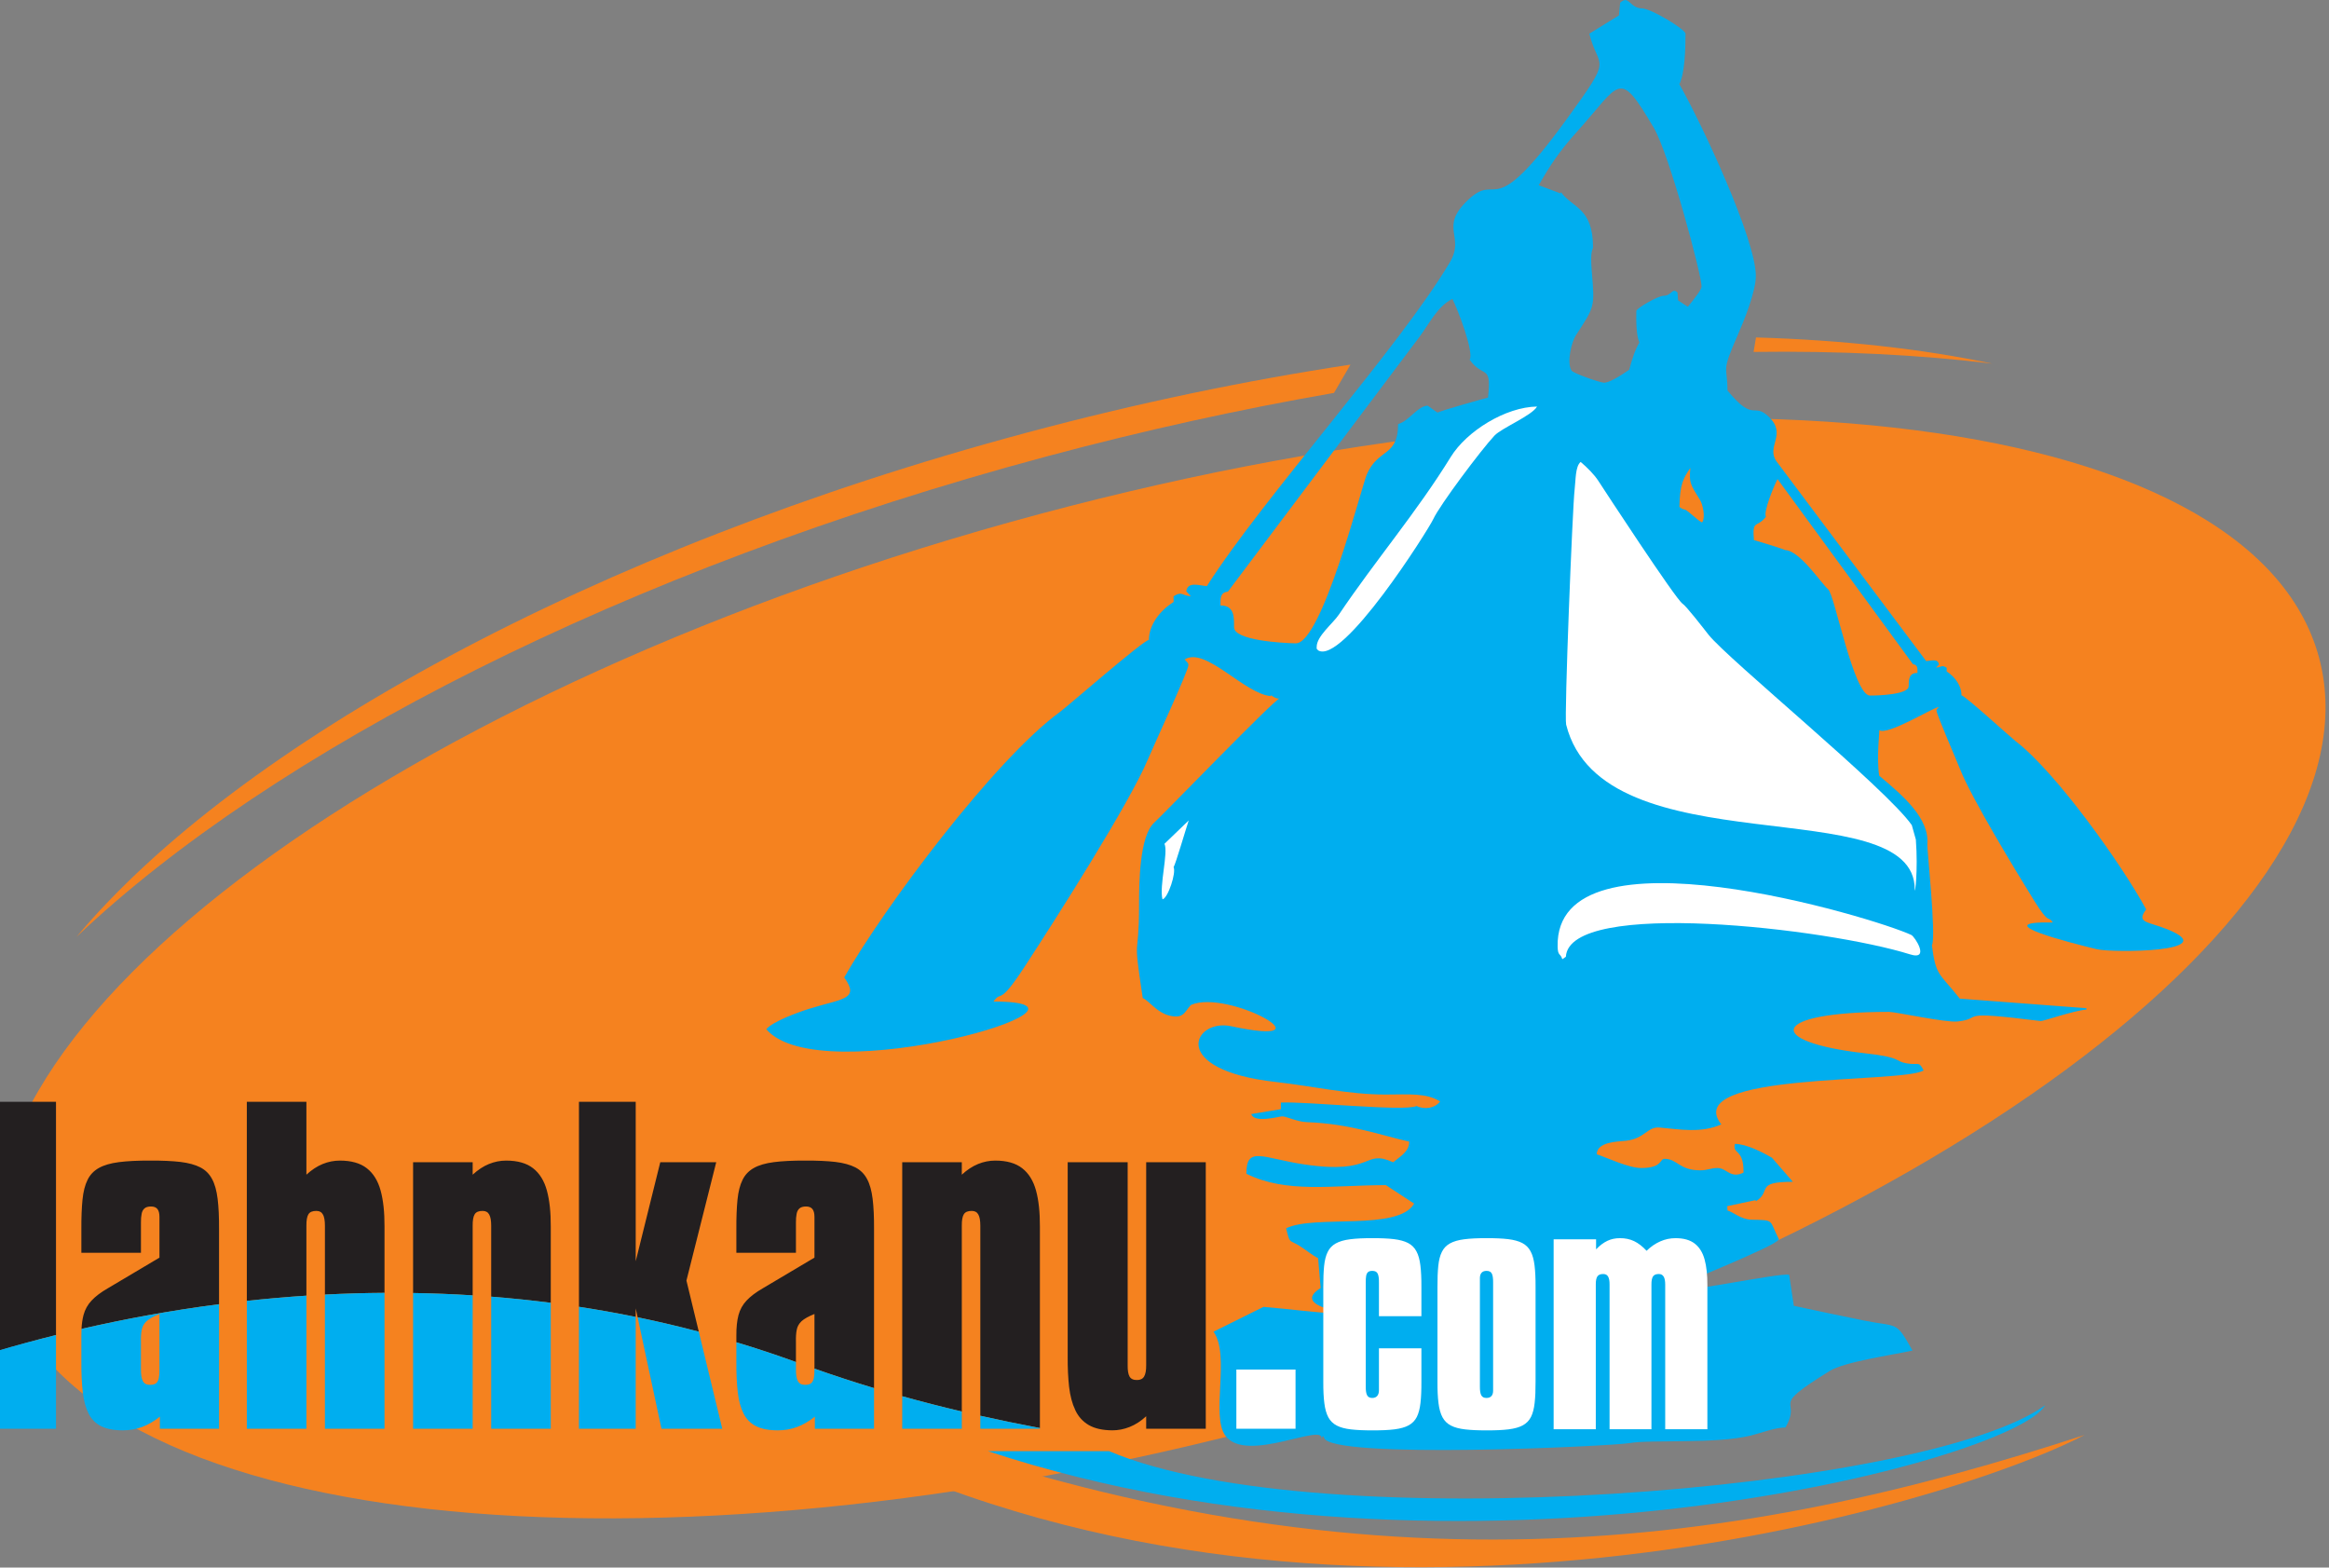 <?xml version="1.0" encoding="UTF-8" standalone="no"?>
<!DOCTYPE svg PUBLIC "-//W3C//DTD SVG 1.1//EN" "http://www.w3.org/Graphics/SVG/1.1/DTD/svg11.dtd">
<svg width="100%" height="100%" viewBox="0 0 1994 1342" version="1.1" xmlns="http://www.w3.org/2000/svg" xmlns:xlink="http://www.w3.org/1999/xlink" xml:space="preserve" xmlns:serif="http://www.serif.com/" style="fill-rule:evenodd;clip-rule:evenodd;stroke-linejoin:round;stroke-miterlimit:2;">
    <rect x="0" y="0" width="1994" height="1342" fill="#808080" stroke="none"/>
    <g id="Ebene-1" serif:id="Ebene 1" transform="matrix(4.167,0,0,4.167,-669.792,-579.167)">
        <g transform="matrix(1,0,0,1,178.033,474.832)">
            <path d="M0,-57.967C39.64,-65.278 97.744,-68.585 156.941,-45.779C262.545,-5.096 341.597,-18.367 411.011,-41.04C383.038,-26.353 259.449,10.618 156.941,-38.577C97.744,-61.383 39.64,-60.339 0,-55.018L0,-57.967Z" style="fill:rgb(245,130,31);"/>
        </g>
        <g transform="matrix(0.966,-0.259,-0.259,-0.966,447.557,421.545)">
            <path d="M-24.994,-3.29C111.033,-3.29 221.345,39.954 221.345,93.279C221.344,146.604 111.032,189.849 -24.994,189.849C-161.02,189.849 -271.332,146.603 -271.333,93.279C-271.332,39.955 -161.02,-3.29 -24.994,-3.29" style="fill:rgb(245,130,31);"/>
        </g>
        <g transform="matrix(1,0,0,1,505.795,334.523)">
            <path d="M0,-91.396C0.09,-95.987 0.765,-97.268 2.246,-99.391C1.955,-96.319 2.234,-96.056 4.274,-92.738C4.759,-91.952 5.386,-89.312 4.702,-88.256C4.479,-87.914 1.592,-90.843 1.079,-90.853C0.781,-90.859 0.413,-91.056 0,-91.396M47.993,-59.063C49.008,-58.963 48.918,-58.108 48.898,-57.28C47.081,-57.318 47.125,-55.78 47.096,-54.526C47.056,-52.852 40.937,-52.628 39.156,-52.633C35.813,-52.641 31.892,-73.343 30.566,-74.456C29.185,-75.616 24.745,-82.431 21.711,-82.528C21.098,-82.847 15.733,-84.47 15.309,-84.574C14.921,-88.988 15.94,-86.947 17.769,-89.369C17.211,-90.344 19.444,-95.789 20.163,-97.107L47.993,-59.063ZM-92.776,-73.978C-94.409,-73.851 -94.297,-72.476 -94.297,-71.147C-91.379,-71.147 -91.509,-68.679 -91.509,-66.666C-91.509,-63.978 -81.694,-63.415 -78.836,-63.363C-73.469,-63.266 -65.289,-95.637 -64.213,-98.109C-61.885,-103.459 -57.8,-101.627 -57.8,-108.415C-55.641,-108.951 -53.724,-112.189 -51.717,-112.189C-51.665,-112.189 -50.08,-110.966 -49.688,-110.773C-48.691,-111.265 -40.02,-113.691 -39.333,-113.844C-38.542,-120.918 -40.258,-117.675 -43.099,-121.624C-42.166,-123.17 -45.543,-131.984 -46.647,-134.125C-49.727,-132.609 -51.425,-128.965 -53.436,-126.291L-92.776,-73.978ZM-0.396,-135.443L-0.281,-133.818L1.732,-132.513C3.281,-134.437 4.551,-136.025 4.551,-136.72C4.551,-139.03 -2.062,-163.853 -5.288,-169.313C-12.559,-181.616 -11.948,-178.568 -21.118,-168.392C-24.67,-164.45 -26.599,-161.535 -28.905,-157.477L-24.444,-155.807L-24.343,-156.062C-21.989,-152.791 -17.753,-152.898 -17.753,-144.74C-17.753,-144.192 -18.384,-144.302 -18.007,-139.786C-17.378,-132.27 -17.391,-132.639 -21.31,-126.584C-22.116,-125.338 -23.225,-121.121 -22.167,-119.404C-21.823,-118.846 -16.295,-116.907 -15.473,-116.907C-14.513,-116.907 -12.438,-118.085 -10.311,-119.576C-9.74,-121.775 -9.072,-123.751 -8.22,-125.172C-8.87,-126.508 -8.903,-129.616 -8.854,-131.651C-8.842,-132.193 -4.403,-134.76 -3.251,-134.764C-1.571,-134.771 -1.529,-136.522 -0.396,-135.443M-12.178,-194.981L-12.424,-192.376L-18.514,-188.612C-16.593,-180.938 -13.333,-184.567 -23.183,-171.021C-39.104,-149.128 -36.947,-160.576 -43.416,-154.47C-49.491,-148.736 -43.967,-147.067 -47.154,-141.673C-57.468,-124.219 -85.682,-93.08 -97.09,-75.12C-98.842,-75.265 -101.005,-76.101 -101.324,-74.053L-100.38,-73.034C-102.294,-73.182 -102.167,-74.131 -103.929,-73.034L-103.929,-71.854C-106.838,-70.042 -108.998,-67.067 -108.998,-64.071C-110.096,-64.048 -125.83,-50.32 -127.294,-49.255C-140.641,-39.545 -163.411,-9.13 -171.602,5.276C-168.29,9.881 -172.087,9.608 -178.856,11.734C-181.27,12.492 -186.384,14.384 -187.61,15.918C-176.535,28.937 -112.715,10.229 -140.934,10.229C-139.121,7.71 -140.05,11.524 -134.496,3.012C-128.132,-6.743 -113.018,-30.455 -109.216,-39.506C-108.034,-42.319 -100.887,-57.716 -100.887,-58.881C-100.887,-59.448 -101.298,-59.575 -101.647,-60.061C-97.354,-62.736 -89.345,-52.934 -83.905,-52.513C-84.28,-53.187 -83.084,-51.804 -82.132,-52.041C-83.12,-51.965 -105.737,-28.518 -107.923,-26.51C-110.953,-23.727 -111.026,-14.043 -111.026,-9.583C-111.026,2.367 -112.4,-4.61 -110.265,9.522C-108.917,9.976 -106.941,13.296 -103.422,13.296C-101.732,13.296 -101.471,12.103 -100.38,10.937C-92.8,7.55 -70.579,19.909 -92.124,15.296C-99.764,13.661 -105.282,24.249 -82.909,26.757C-75.236,27.619 -67.991,29.349 -60.334,29.335C-55.664,29.327 -52.054,28.961 -49.182,30.75C-50.17,32.125 -52.345,32.507 -53.998,31.694C-56.544,32.87 -76.732,30.721 -81.878,30.987L-81.888,32.347L-87.961,33.345C-87.399,35.301 -82.159,33.817 -81.624,33.817C-80.741,33.817 -78.552,34.937 -76.564,35.005C-67.646,35.311 -60.767,37.869 -55.519,39.006C-55.519,40.997 -57.144,41.902 -58.813,43.251C-65.052,40.464 -62.463,45.857 -77.035,43.699C-85.663,42.421 -88.975,39.773 -88.975,45.611C-80.687,49.692 -71.461,47.969 -60.314,47.945L-54.505,51.744C-57.741,57.436 -75.018,53.963 -80.81,56.815C-79.986,60.104 -80.281,59.062 -78.08,60.409C-76.739,61.229 -75.594,62.271 -74.238,62.95L-73.713,69.081C-81.576,73.982 -60.032,74.733 -69.455,74.384C-74.43,74.201 -80.323,73.368 -85.453,72.96L-95.724,78.06C-92.236,82.906 -96.34,95.326 -93.277,99.444C-88.938,105.279 -72.676,96.462 -73.528,100.174C-73.733,101.067 -73.316,98.749 -73.037,99.82C-71.856,104.345 -14.104,101.599 -10.251,100.947C-5.687,100.174 7.361,101.188 14.689,99.39C16.633,98.913 19.676,97.739 21.786,97.739C25.367,91.441 17.928,94.143 30.859,86.133C33.911,84.243 43.478,82.892 47.893,81.935C44.311,75.635 45.117,77.238 37.602,75.708C32.854,74.742 28.209,73.745 23.509,72.744L22.546,66.368C20.51,65.862 -1.372,70.694 -1.372,69.264C-2.886,69.44 19.997,60.5 20.444,59.083C18.344,55.009 19.717,55.15 14.689,55.045C12.589,54.963 10.896,53.38 9.874,53.159L9.828,52.263L15.645,51.032L15.703,51.272C19.086,49.164 15.354,47.262 23.307,47.262L19.001,42.306C17.198,41.267 13.786,39.478 11.395,39.478C10.883,41.727 13.238,40.352 13.169,45.375C10.481,46.698 9.722,44.431 7.846,44.431C6.448,44.431 5.755,44.903 4.298,44.903C-0.119,44.903 -0.383,42.544 -3.053,42.544C-4.126,42.544 -3.411,44.431 -7.868,44.431C-10.415,44.431 -14.802,42.339 -16.993,41.601C-16.931,39.001 -12.55,39.003 -11.053,38.84C-7.05,38.403 -6.626,35.893 -4.059,36.115C0.148,36.498 4.463,37.317 8.606,35.468C0.084,24.644 45.779,27.121 50.174,24.382C49.123,22.345 49.243,23.384 46.669,22.926C44.056,22.459 45.924,21.71 38.008,20.844C17.501,18.514 18.28,12.352 43.076,12.352C44.409,12.352 54.751,14.594 57.146,14.328C62.909,13.686 56.076,11.961 74.252,14.24C74.673,14.291 81.041,12.082 83.63,11.88L83.613,11.596L57.615,9.634C53.291,4.202 52.705,5.071 51.865,-1.414L51.911,-1.384C52.772,-3.442 50.85,-21.213 50.934,-22.085C51.408,-27.403 45.928,-32.092 41.053,-36.156C40.448,-39.955 41.201,-45.525 41.039,-45.541C42.656,-44.297 52.266,-50.272 53.311,-50.283C53.086,-49.985 52.828,-49.912 52.819,-49.559C52.803,-48.833 57.023,-39.154 57.718,-37.387C59.95,-31.703 69.01,-16.743 72.827,-10.587C76.159,-5.216 75.638,-7.602 76.729,-6.011C62.608,-6.302 80.862,-1.702 85.743,-0.523C89.027,0.27 111.797,0.083 100.319,-4.586C96.242,-6.245 93.768,-5.875 95.898,-8.701C91.012,-17.777 77.286,-37.007 69.119,-43.225C68.223,-43.907 58.63,-52.657 57.947,-52.686C57.991,-54.551 56.69,-56.431 54.906,-57.597L54.924,-58.332C53.844,-59.038 53.908,-58.445 52.714,-58.377L53.317,-59C53.148,-60.279 51.789,-59.786 50.696,-59.719L20.017,-100.652C17.66,-103.796 22.151,-106.169 18.454,-109.817C15.133,-113.094 15.447,-108.516 9.873,-115.306C9.864,-120.542 8.493,-118.764 11.994,-126.727C13.263,-129.613 15.703,-135.623 15.703,-138.843C15.703,-146.343 4.668,-170.004 -0.012,-178.234C1.084,-180.357 1.256,-185.344 1.256,-188.612C1.256,-189.484 -5.771,-193.75 -7.621,-193.796C-10.316,-193.863 -10.316,-196.675 -12.178,-194.981" style="fill:rgb(0,174,239);"/>
        </g>
        <g transform="matrix(1,0,0,1,172.243,384.937)">
            <path d="M0,28.327L0,-19.584L-12.242,-19.584L-12.242,31.653C-8.454,30.535 -4.363,29.414 0,28.327M5.211,11.434L17.453,11.434L17.453,5.23C17.439,4.541 17.494,3.948 17.591,3.452C17.674,2.956 17.881,2.584 18.17,2.322C18.473,2.059 18.928,1.922 19.521,1.922C20.1,1.922 20.541,2.087 20.831,2.431C21.12,2.79 21.258,3.328 21.258,4.072L21.258,12.427L10.67,18.713C9.223,19.54 8.106,20.394 7.307,21.25C6.507,22.091 5.956,23.097 5.652,24.227C5.437,25.038 5.298,25.988 5.241,27.072C13.804,25.102 23.287,23.322 33.5,21.998L33.5,6.554C33.513,4.1 33.417,2.032 33.21,0.364C33.003,-1.319 32.631,-2.683 32.066,-3.717C31.515,-4.765 30.715,-5.564 29.653,-6.115C28.606,-6.652 27.241,-7.026 25.559,-7.233C23.877,-7.425 21.81,-7.522 19.355,-7.508C16.791,-7.522 14.641,-7.411 12.931,-7.191C11.208,-6.97 9.843,-6.57 8.809,-5.991C7.775,-5.412 6.99,-4.599 6.479,-3.537C5.956,-2.489 5.611,-1.139 5.446,0.515C5.28,2.17 5.197,4.182 5.211,6.554L5.211,11.434ZM51.449,20.244L51.449,5.892C51.435,4.789 51.573,3.99 51.863,3.521C52.152,3.053 52.704,2.817 53.517,2.832C54.137,2.832 54.578,3.08 54.854,3.59C55.129,4.086 55.254,4.858 55.254,5.892L55.254,20.02C59.259,19.814 63.342,19.691 67.496,19.665L67.496,6.057C67.509,3.121 67.248,0.653 66.696,-1.36C66.145,-3.372 65.193,-4.902 63.856,-5.937C62.519,-6.984 60.672,-7.508 58.314,-7.508C57.115,-7.508 55.943,-7.274 54.785,-6.805C53.641,-6.336 52.524,-5.606 51.449,-4.612L51.449,-19.584L39.207,-19.584L39.207,21.311C43.189,20.876 47.276,20.517 51.449,20.244M85.61,20.181L85.61,5.892C85.596,4.789 85.734,3.99 86.024,3.521C86.313,3.053 86.865,2.817 87.678,2.832C88.299,2.832 88.74,3.08 89.015,3.59C89.291,4.086 89.415,4.858 89.415,5.892L89.415,20.448C93.452,20.765 97.534,21.179 101.657,21.708L101.657,6.057C101.671,3.121 101.409,0.653 100.857,-1.36C100.306,-3.372 99.354,-4.902 98.018,-5.937C96.68,-6.984 94.833,-7.508 92.476,-7.508C91.276,-7.508 90.104,-7.274 88.947,-6.805C87.802,-6.336 86.686,-5.606 85.61,-4.612L85.61,-7.177L73.369,-7.177L73.369,19.697C77.394,19.763 81.475,19.919 85.61,20.181M119.11,22.848L119.502,24.684C123.665,25.541 127.857,26.527 132.07,27.638L129.532,17.141L135.653,-7.177L124.155,-7.177L119.11,13.171L119.11,-19.584L107.447,-19.584L107.447,22.528C111.306,23.119 115.194,23.809 119.11,24.606L119.11,22.848ZM139.789,11.434L152.03,11.434L152.03,5.23C152.016,4.541 152.072,3.948 152.168,3.452C152.251,2.956 152.458,2.584 152.747,2.322C153.05,2.059 153.505,1.922 154.098,1.922C154.677,1.922 155.118,2.087 155.408,2.431C155.697,2.79 155.835,3.328 155.835,4.072L155.835,12.427L145.248,18.713C143.8,19.54 142.684,20.394 141.884,21.25C141.084,22.091 140.533,23.097 140.229,24.227C139.926,25.371 139.774,26.791 139.789,28.473L139.789,29.812C143.854,31.032 147.937,32.388 152.03,33.873L152.03,29.714C152.003,28.735 152.058,27.908 152.196,27.246C152.32,26.571 152.651,25.992 153.188,25.481C153.74,24.985 154.622,24.489 155.835,24.007L155.835,35.228C159.852,36.648 163.933,37.986 168.077,39.231L168.077,6.554C168.091,4.1 167.994,2.032 167.788,0.364C167.581,-1.319 167.208,-2.683 166.643,-3.717C166.092,-4.765 165.292,-5.564 164.23,-6.115C163.183,-6.652 161.818,-7.026 160.136,-7.233C158.455,-7.425 156.387,-7.522 153.933,-7.508C151.368,-7.522 149.218,-7.411 147.509,-7.191C145.785,-6.97 144.42,-6.57 143.387,-5.991C142.353,-5.412 141.567,-4.599 141.057,-3.537C140.533,-2.489 140.188,-1.139 140.022,0.515C139.857,2.17 139.774,4.182 139.789,6.554L139.789,11.434ZM186.109,44.044L186.109,5.892C186.095,4.789 186.233,3.99 186.522,3.521C186.812,3.053 187.363,2.817 188.177,2.832C188.797,2.832 189.238,3.08 189.514,3.59C189.79,4.086 189.914,4.858 189.914,5.892L189.914,44.916C193.964,45.822 198.046,46.664 202.155,47.437L202.155,6.057C202.169,3.121 201.907,0.653 201.356,-1.36C200.805,-3.372 199.853,-4.902 198.516,-5.937C197.179,-6.984 195.332,-7.508 192.974,-7.508C191.775,-7.508 190.603,-7.274 189.445,-6.805C188.301,-6.336 187.184,-5.606 186.109,-4.612L186.109,-7.177L173.867,-7.177L173.867,40.902C177.902,42.024 181.986,43.071 186.109,44.044M236.235,-7.177L223.992,-7.177L223.992,34.512C224.006,35.587 223.854,36.359 223.565,36.855C223.275,37.338 222.779,37.586 222.09,37.572C221.359,37.586 220.849,37.338 220.573,36.855C220.297,36.359 220.173,35.587 220.187,34.512L220.187,-7.177L207.863,-7.177L207.863,32.774C207.849,35.063 207.946,37.131 208.152,38.978C208.373,40.826 208.787,42.425 209.42,43.748C210.041,45.085 210.964,46.105 212.191,46.822C213.419,47.539 215.031,47.897 217.044,47.911C218.244,47.911 219.443,47.677 220.614,47.208C221.786,46.739 222.917,46.009 223.992,45.016L223.992,47.581L236.235,47.581L236.235,-7.177Z" style="fill:rgb(35,31,32);"/>
        </g>
        <g transform="matrix(1,0,0,1,396.235,368.248)">
            <path d="M0,61.705L0,64.269L12.241,64.269L0,64.269L0,61.705ZM-11.743,63.545C-10.524,64.24 -8.93,64.588 -6.948,64.601C-5.75,64.601 -4.55,64.367 -3.377,63.897C-3.03,63.758 -2.686,63.596 -2.346,63.41C-2.686,63.596 -3.03,63.758 -3.377,63.896C-4.549,64.365 -5.749,64.6 -6.948,64.6C-8.929,64.587 -10.523,64.239 -11.743,63.545M-16.129,9.512L-16.13,9.512L-16.13,49.465C-16.143,51.752 -16.047,53.82 -15.84,55.668C-15.62,57.515 -15.207,59.113 -14.572,60.437C-14.03,61.607 -13.254,62.534 -12.247,63.228C-13.253,62.534 -14.029,61.606 -14.572,60.436C-15.206,59.113 -15.62,57.515 -15.84,55.667C-16.046,53.819 -16.143,51.752 -16.129,49.463L-16.129,9.512ZM0,9.512L0,51.201C0.009,51.905 -0.053,52.478 -0.178,52.931C-0.053,52.479 0.009,51.905 0,51.2L0,9.512ZM-37.833,12.03L-37.884,12.076L-37.833,12.03ZM-34.439,9.841L-34.548,9.884C-34.637,9.921 -34.726,9.959 -34.815,9.998C-34.726,9.959 -34.636,9.921 -34.547,9.884L-34.439,9.841ZM-34.092,22.027C-34.083,22.202 -34.079,22.387 -34.079,22.581L-34.079,64.269L-21.838,64.269L-21.838,64.126C-25.947,63.352 -30.028,62.511 -34.079,61.604L-34.079,22.581C-34.079,22.387 -34.083,22.202 -34.092,22.027M-34.152,21.376C-34.142,21.451 -34.132,21.528 -34.124,21.608C-34.132,21.528 -34.142,21.451 -34.152,21.376M-37.056,19.796C-36.75,19.605 -36.337,19.513 -35.816,19.52C-35.215,19.52 -34.783,19.754 -34.505,20.231C-34.782,19.754 -35.214,19.52 -35.815,19.52C-36.337,19.512 -36.75,19.605 -37.056,19.796M-37.163,19.87C-37.129,19.844 -37.094,19.819 -37.057,19.797C-37.094,19.82 -37.129,19.844 -37.163,19.87M-50.126,64.269L-37.884,64.269L-37.884,60.732C-42.006,59.76 -46.09,58.713 -50.125,57.591L-50.125,9.512L-50.126,9.512L-50.126,64.269ZM-69.93,41.544C-69.722,41.42 -69.494,41.298 -69.245,41.175C-69.494,41.298 -69.722,41.42 -69.93,41.544M-70.226,41.728C-70.167,41.69 -70.107,41.652 -70.044,41.613C-70.107,41.652 -70.167,41.69 -70.226,41.728M-70.611,42.008C-70.523,41.938 -70.429,41.869 -70.329,41.799C-70.429,41.869 -70.523,41.938 -70.611,42.008M-83.168,13.665C-83.197,13.736 -83.226,13.809 -83.253,13.882C-83.226,13.809 -83.197,13.736 -83.168,13.665M-84.205,44.927L-84.204,45.163L-84.204,50.539C-84.218,52.909 -84.122,54.992 -83.915,56.743C-83.721,58.508 -83.322,59.968 -82.729,61.141C-82.15,62.299 -81.296,63.167 -80.152,63.746C-79.021,64.31 -77.533,64.601 -75.685,64.601C-74.292,64.601 -72.969,64.367 -71.729,63.911C-70.487,63.442 -69.261,62.739 -68.075,61.788L-68.075,64.269L-55.916,64.269L-55.916,55.92C-60.06,54.675 -64.141,53.337 -68.157,51.917L-68.157,40.695C-68.556,40.853 -68.917,41.014 -69.244,41.175C-68.918,41.014 -68.556,40.853 -68.158,40.696L-68.158,51.946C-68.144,52.717 -68.185,53.351 -68.281,53.834C-68.378,54.316 -68.557,54.675 -68.833,54.91C-69.109,55.143 -69.509,55.253 -70.06,55.253C-70.791,55.268 -71.3,55.005 -71.576,54.468C-71.852,53.944 -71.977,53.103 -71.963,51.946L-71.963,50.561C-76.056,49.075 -80.139,47.721 -84.204,46.501L-84.204,45.162L-84.205,44.927ZM-83.719,40.759L-83.764,40.917C-83.792,41.023 -83.818,41.133 -83.844,41.245C-83.818,41.133 -83.791,41.023 -83.763,40.916L-83.719,40.759ZM-83.566,40.294C-83.604,40.395 -83.638,40.498 -83.671,40.601C-83.639,40.498 -83.604,40.395 -83.566,40.294M-69.922,18.611L-69.895,18.611C-69.315,18.611 -68.875,18.776 -68.584,19.121C-68.295,19.479 -68.158,20.017 -68.158,20.762L-68.158,29.115L-68.157,29.115L-68.157,20.761C-68.157,20.017 -68.295,19.478 -68.584,19.12C-68.874,18.775 -69.315,18.61 -69.894,18.61L-69.922,18.611ZM-70.989,18.837C-70.842,18.759 -70.672,18.701 -70.479,18.664C-70.672,18.702 -70.842,18.759 -70.989,18.837M-84.204,28.124L-71.963,28.124L-71.963,28.123L-84.204,28.123L-84.204,23.242L-84.205,22.585L-84.204,23.243L-84.204,28.124ZM-116.545,-2.896L-116.545,64.269L-104.883,64.269L-104.883,41.296C-108.798,40.498 -112.686,39.809 -116.545,39.217L-116.545,-2.896ZM-99.836,9.512L-99.837,9.512L-104.883,29.859L-99.836,9.512ZM-104.883,39.54L-99.589,64.269L-87.099,64.269L-91.923,44.325C-96.135,43.216 -100.328,42.229 -104.49,41.373L-104.883,39.537L-104.883,39.54ZM-134.577,37.137L-134.577,64.269L-122.336,64.269L-122.336,38.396C-126.458,37.867 -130.54,37.453 -134.577,37.137M-137.759,19.953C-137.444,19.656 -136.963,19.511 -136.314,19.52C-135.713,19.52 -135.281,19.754 -135.003,20.231C-135.28,19.754 -135.713,19.52 -136.314,19.52C-136.963,19.51 -137.444,19.656 -137.759,19.953M-137.831,20.025C-137.808,20.001 -137.784,19.976 -137.76,19.954C-137.784,19.976 -137.808,20.001 -137.831,20.025M-150.624,64.269L-138.382,64.269L-138.382,36.869C-142.518,36.607 -146.599,36.451 -150.624,36.386L-150.624,9.512L-150.624,64.269ZM-172.393,11.938L-172.543,12.075L-172.543,12.076L-172.393,11.938ZM-172.088,11.673C-172.189,11.759 -172.291,11.848 -172.392,11.937C-172.291,11.848 -172.189,11.76 -172.088,11.673M-156.738,18.233C-156.751,18.121 -156.767,18.009 -156.782,17.897L-156.738,18.233ZM-168.739,36.709L-168.739,64.269L-156.497,64.269L-156.497,36.353C-160.65,36.38 -164.733,36.503 -168.739,36.709M-168.915,20.856C-168.901,20.909 -168.888,20.963 -168.875,21.018C-168.888,20.963 -168.901,20.909 -168.915,20.856M-172.182,20.301C-172.165,20.269 -172.148,20.239 -172.13,20.21C-171.841,19.742 -171.289,19.507 -170.476,19.52C-169.855,19.52 -169.414,19.768 -169.139,20.279C-169.061,20.418 -168.995,20.58 -168.941,20.763C-168.995,20.579 -169.061,20.418 -169.138,20.278C-169.414,19.768 -169.855,19.52 -170.476,19.52C-171.289,19.507 -171.84,19.74 -172.13,20.209C-172.148,20.238 -172.166,20.268 -172.182,20.301M-184.785,64.269L-172.544,64.269L-172.544,36.933C-176.717,37.206 -180.804,37.564 -184.785,38L-184.785,64.269ZM-202.734,40.696L-202.734,51.946C-202.721,52.717 -202.762,53.351 -202.859,53.834C-202.955,54.316 -203.134,54.675 -203.41,54.91C-203.686,55.143 -204.085,55.253 -204.636,55.253C-205.368,55.268 -205.877,55.005 -206.153,54.468C-206.429,53.944 -206.553,53.103 -206.54,51.946L-206.54,46.403C-206.567,45.425 -206.512,44.597 -206.374,43.935C-206.25,43.261 -205.919,42.682 -205.381,42.171C-204.83,41.675 -203.948,41.179 -202.734,40.696M-218.751,43.761C-218.775,44.206 -218.786,44.673 -218.781,45.163L-218.781,50.539C-218.794,52.909 -218.699,54.992 -218.492,56.743C-218.298,58.508 -217.899,59.968 -217.305,61.141C-216.728,62.299 -215.873,63.167 -214.729,63.746C-213.599,64.31 -212.109,64.601 -210.262,64.601C-208.869,64.601 -207.546,64.367 -206.305,63.911C-205.065,63.442 -203.837,62.739 -202.651,61.788L-202.651,64.269L-190.493,64.269L-190.493,38.686C-200.706,40.011 -210.188,41.791 -218.751,43.761M-203.004,19.362C-202.986,19.395 -202.969,19.43 -202.953,19.466C-202.969,19.43 -202.986,19.395 -203.004,19.362M-203.34,18.945C-203.275,18.998 -203.216,19.057 -203.162,19.121C-203.103,19.193 -203.05,19.273 -203.004,19.361C-203.05,19.273 -203.103,19.193 -203.162,19.12C-203.216,19.056 -203.275,18.998 -203.34,18.945M-204.5,18.611L-204.472,18.611C-204.001,18.611 -203.622,18.72 -203.34,18.945C-203.621,18.72 -204.001,18.61 -204.471,18.61L-204.5,18.611ZM-205.964,19.155C-205.919,19.104 -205.873,19.058 -205.823,19.011C-205.628,18.843 -205.372,18.726 -205.057,18.664C-205.372,18.726 -205.628,18.842 -205.823,19.01C-205.873,19.057 -205.919,19.104 -205.964,19.155M-218.781,28.124L-206.54,28.124L-206.54,28.123L-218.781,28.123L-218.781,28.124ZM-236.234,64.269L-223.992,64.269L-223.992,45.016C-228.355,46.102 -232.446,47.224 -236.234,48.342L-236.234,64.269Z" style="fill:rgb(0,174,239);fill-rule:nonzero;"/>
        </g>
        <g transform="matrix(1,0,0,1,388.625,459.738)">
            <path d="M0,-22.61C43.475,-4.227 168.157,-14.485 192.298,-32.037C186.047,-20.563 72.267,9.427 -24.897,-22.61L0,-22.61Z" style="fill:rgb(0,174,239);"/>
        </g>
        <g transform="matrix(1,0,0,1,438.207,325.896)">
            <path d="M0,-111.996C-21.461,-108.748 -43.799,-104.103 -66.545,-98.008C-155.919,-74.06 -228.632,-33.89 -261.766,5.582C-221.444,-32.662 -149.125,-69.904 -62.421,-93.136C-42.359,-98.511 -22.59,-102.85 -3.383,-106.186L0,-111.996ZM131.86,-112.203C117.45,-115.239 101.12,-117.047 83.321,-117.578L82.827,-114.607C100.358,-114.84 116.808,-114.029 131.86,-112.203" style="fill:rgb(245,130,31);"/>
        </g>
        <g transform="matrix(1,0,0,1,480.77,321.9)">
            <path d="M0,11.575C0.045,13.578 0.565,12.839 0.966,14.16L1.695,13.654C2.377,1.637 55.462,7.837 72.411,13.159C76.616,14.479 73.338,9.447 72.663,9.173C65.326,5.69 -0.575,-14.294 0,11.575M73.603,-10.427L72.77,-13.391C67.577,-20.861 35.017,-47.431 30.991,-52.529C29.913,-53.893 26.442,-58.392 25.663,-58.892C24.25,-59.798 9.316,-82.645 8.385,-84.091C7.528,-85.42 6.085,-86.859 4.736,-88.008C3.613,-87.099 3.733,-84.292 3.493,-82.325C3.063,-78.806 1.338,-35.676 1.749,-34.043C9.267,-4.17 73.462,-20.936 73.379,-0.134C73.374,1.12 74.093,-3.889 73.603,-10.427M-66.007,110.618L-53.848,110.618L-53.848,98.459L-66.007,98.459L-66.007,110.618ZM-36.711,94.097L-36.711,102.701C-36.711,103.203 -36.829,103.596 -37.055,103.87C-37.291,104.145 -37.625,104.293 -38.066,104.293C-38.588,104.303 -38.95,104.116 -39.147,103.733C-39.344,103.36 -39.432,102.761 -39.422,101.935L-39.422,80.542C-39.432,80.031 -39.402,79.599 -39.344,79.246C-39.285,78.902 -39.167,78.637 -38.97,78.45C-38.773,78.273 -38.47,78.185 -38.066,78.185C-37.517,78.185 -37.153,78.371 -36.967,78.763C-36.78,79.157 -36.701,79.747 -36.711,80.542L-36.711,87.497L-27.988,87.497L-27.988,81.485C-27.979,79.737 -28.048,78.263 -28.195,77.075C-28.342,75.877 -28.607,74.904 -29.011,74.168C-29.403,73.421 -29.973,72.851 -30.729,72.458C-31.476,72.075 -32.448,71.81 -33.646,71.663C-34.845,71.525 -36.318,71.457 -38.066,71.467C-39.894,71.457 -41.426,71.535 -42.644,71.692C-43.872,71.849 -44.844,72.135 -45.581,72.548C-46.317,72.959 -46.878,73.539 -47.24,74.295C-47.613,75.042 -47.86,76.004 -47.978,77.182C-48.095,78.362 -48.154,79.796 -48.145,81.485L-48.145,100.933C-48.154,102.691 -48.086,104.175 -47.929,105.373C-47.781,106.571 -47.506,107.534 -47.104,108.281C-46.7,109.017 -46.121,109.587 -45.364,109.971C-44.618,110.363 -43.636,110.618 -42.438,110.757C-41.229,110.893 -39.756,110.963 -38.008,110.953C-36.221,110.963 -34.728,110.893 -33.528,110.746C-32.32,110.589 -31.348,110.324 -30.611,109.922C-29.875,109.518 -29.314,108.949 -28.932,108.202C-28.559,107.455 -28.304,106.493 -28.176,105.304C-28.038,104.116 -27.979,102.663 -27.988,100.933L-27.988,94.097L-36.711,94.097ZM-24.688,81.485L-24.688,100.933C-24.698,102.691 -24.63,104.175 -24.473,105.373C-24.325,106.571 -24.05,107.534 -23.647,108.281C-23.245,109.017 -22.665,109.587 -21.909,109.971C-21.163,110.363 -20.181,110.618 -18.982,110.757C-17.773,110.893 -16.3,110.963 -14.552,110.953C-12.765,110.963 -11.271,110.893 -10.073,110.746C-8.865,110.589 -7.893,110.324 -7.155,109.922C-6.419,109.518 -5.859,108.949 -5.476,108.202C-5.103,107.455 -4.848,106.493 -4.72,105.304C-4.582,104.116 -4.523,102.663 -4.533,100.933L-4.533,81.485C-4.523,79.737 -4.592,78.263 -4.739,77.075C-4.887,75.877 -5.152,74.904 -5.555,74.168C-5.947,73.421 -6.518,72.851 -7.273,72.458C-8.02,72.075 -8.992,71.81 -10.19,71.663C-11.389,71.525 -12.862,71.457 -14.611,71.467C-16.437,71.457 -17.971,71.535 -19.187,71.692C-20.416,71.849 -21.389,72.135 -22.125,72.548C-22.861,72.959 -23.422,73.539 -23.785,74.295C-24.158,75.042 -24.403,76.004 -24.521,77.182C-24.64,78.362 -24.698,79.796 -24.688,81.485M-15.967,101.935L-15.967,79.659C-15.967,79.187 -15.849,78.823 -15.623,78.568C-15.387,78.312 -15.053,78.185 -14.611,78.185C-14.061,78.185 -13.697,78.371 -13.511,78.763C-13.324,79.157 -13.246,79.747 -13.255,80.542L-13.255,102.819C-13.255,103.291 -13.373,103.654 -13.6,103.91C-13.835,104.165 -14.169,104.293 -14.611,104.293C-15.132,104.303 -15.495,104.116 -15.691,103.733C-15.888,103.36 -15.977,102.761 -15.967,101.935ZM22.105,110.717L30.769,110.717L30.769,81.132C30.778,79.04 30.592,77.281 30.199,75.847C29.806,74.413 29.128,73.323 28.176,72.586C27.223,71.84 25.906,71.467 24.227,71.467C23.136,71.467 22.096,71.682 21.094,72.125C20.102,72.556 19.158,73.205 18.274,74.059C17.439,73.156 16.585,72.488 15.711,72.075C14.847,71.663 13.874,71.457 12.794,71.467C11.86,71.467 11.006,71.643 10.22,72.016C9.435,72.389 8.658,72.969 7.901,73.764L7.901,71.702L-0.82,71.702L-0.82,110.717L7.843,110.717L7.843,81.013C7.833,80.228 7.941,79.659 8.167,79.324C8.394,78.99 8.796,78.823 9.376,78.833C9.847,78.833 10.181,79.01 10.377,79.373C10.583,79.727 10.682,80.277 10.672,81.013L10.672,110.717L19.276,110.717L19.276,81.013C19.267,80.228 19.375,79.659 19.601,79.324C19.826,78.99 20.229,78.823 20.809,78.833C21.251,78.833 21.574,79.01 21.79,79.373C22.007,79.727 22.105,80.277 22.105,81.013L22.105,110.717ZM-49.503,-50.032C-49.503,-49.13 -49.581,-49.946 -49.25,-49.324C-44.256,-46.057 -26.571,-74.045 -25.55,-76.259C-24.212,-79.161 -15.699,-90.515 -12.977,-93.414C-11.488,-94.997 -5.297,-97.505 -4.226,-99.388C-10.684,-99.302 -18.69,-94.339 -21.951,-89.043C-28.953,-77.673 -37.497,-67.71 -44.945,-56.64C-46.165,-54.827 -49.503,-52.217 -49.503,-50.032M-80.774,-9.556C-79.953,-7.745 -81.883,-0.93 -81.186,1.86C-80.032,1.574 -78.339,-3.647 -78.904,-4.744C-78.438,-5.565 -76.468,-12.324 -75.799,-14.35L-80.774,-9.556Z" style="fill:white;"/>
        </g>
    </g>
</svg>
